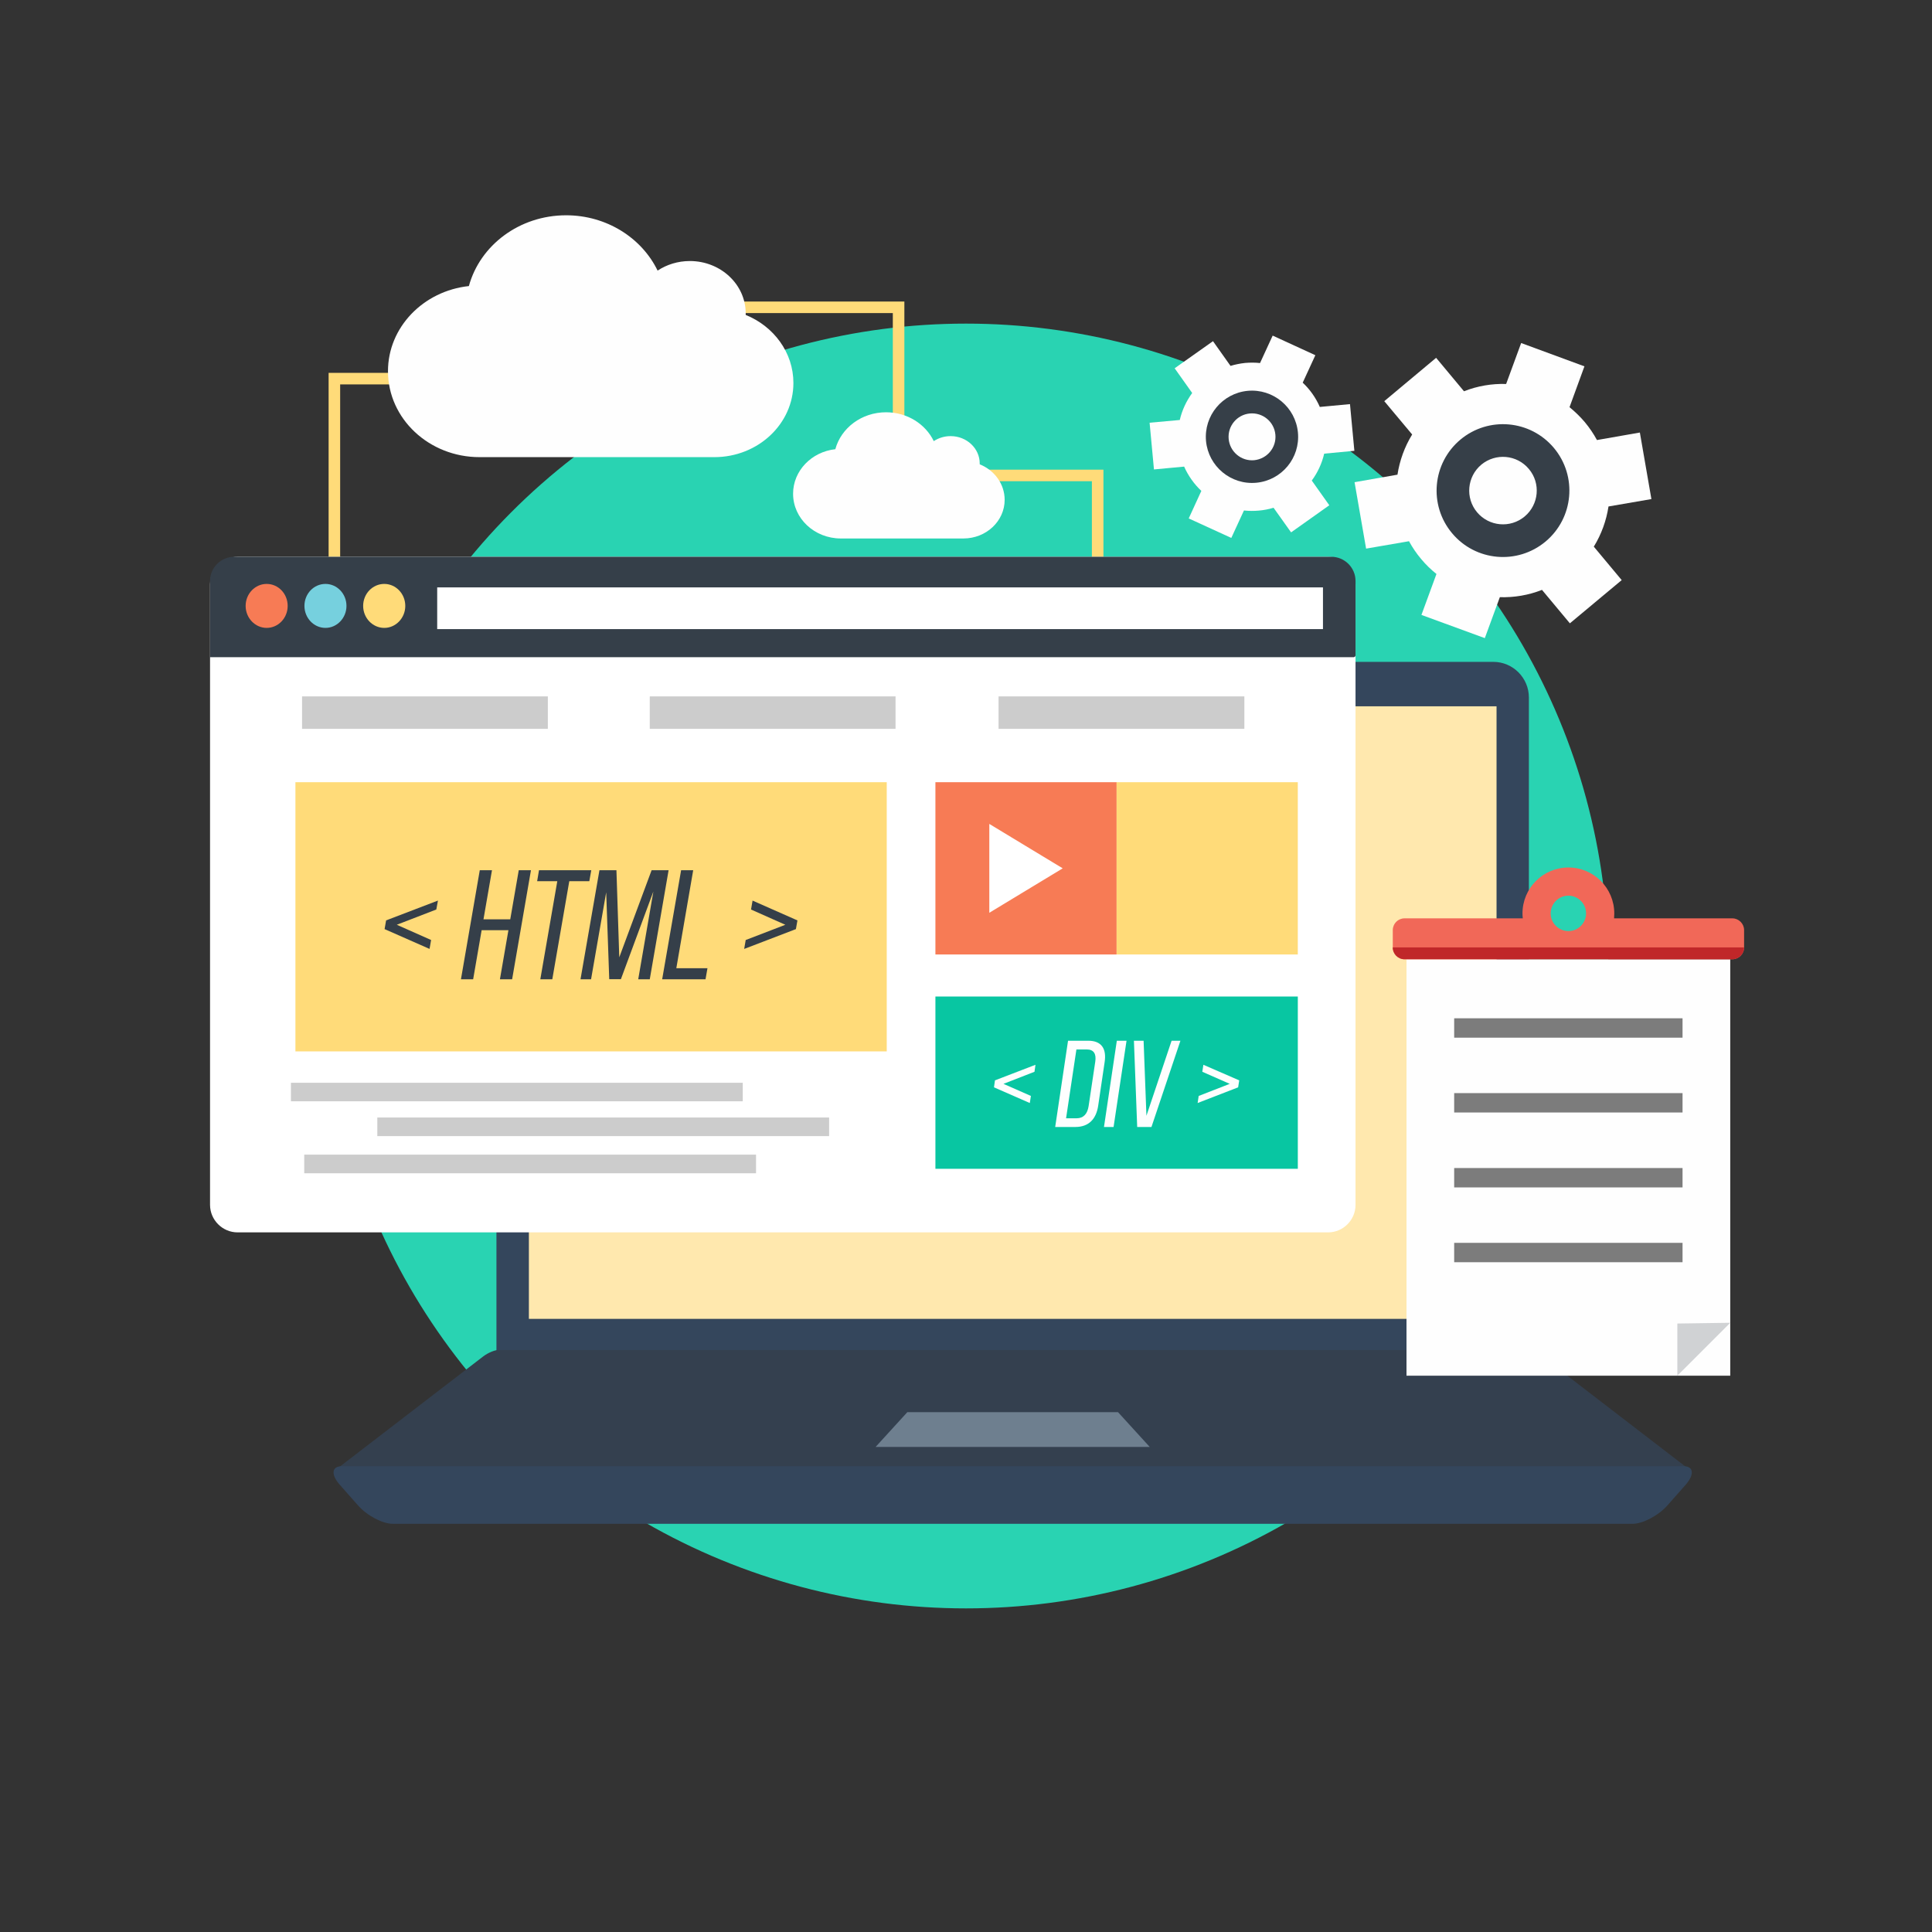 <?xml version="1.0" encoding="utf-8"?>
<!-- Generator: Adobe Illustrator 23.0.1, SVG Export Plug-In . SVG Version: 6.00 Build 0)  -->
<svg version="1.1" id="Web_Design_2_" xmlns="http://www.w3.org/2000/svg" xmlns:xlink="http://www.w3.org/1999/xlink" x="0px"
	 y="0px" viewBox="0 0 1200 1200" style="enable-background:new 0 0 1200 1200;" xml:space="preserve">
<rect x="0" y="0" width="1200" height="1200" fill="#333333" stroke="none"/>
<style type="text/css">
	.st0{display:none;fill:#09C6A2;}
	.st1{fill:#29D3B2;}
	.st2{display:none;}
	.st3{display:inline;fill:#F2F2F2;}
	.st4{fill:#FFDB79;}
	.st5{fill-rule:evenodd;clip-rule:evenodd;fill:#34465C;}
	.st6{fill-rule:evenodd;clip-rule:evenodd;fill:#34404F;}
	.st7{fill-rule:evenodd;clip-rule:evenodd;fill:#6E7F8F;}
	.st8{fill-rule:evenodd;clip-rule:evenodd;fill:#FFE8AE;}
	.st9{fill-rule:evenodd;clip-rule:evenodd;fill:#FEFEFE;}
	.st10{fill-rule:evenodd;clip-rule:evenodd;fill:#363F48;}
	.st11{fill-rule:evenodd;clip-rule:evenodd;fill:#F16858;}
	.st12{fill-rule:evenodd;clip-rule:evenodd;fill:#C02729;}
	.st13{fill-rule:evenodd;clip-rule:evenodd;fill:#D0D2D4;}
	.st14{fill-rule:evenodd;clip-rule:evenodd;fill:#7C7C7C;}
	.st15{fill-rule:evenodd;clip-rule:evenodd;fill:#FFFFFF;}
	.st16{fill-rule:evenodd;clip-rule:evenodd;fill:#353F49;}
	.st17{fill-rule:evenodd;clip-rule:evenodd;fill:#F77B55;}
	.st18{fill-rule:evenodd;clip-rule:evenodd;fill:#76D0DE;}
	.st19{fill-rule:evenodd;clip-rule:evenodd;fill:#FFDB79;}
	.st20{fill-rule:evenodd;clip-rule:evenodd;fill:#CCCCCC;}
	.st21{fill-rule:evenodd;clip-rule:evenodd;fill:#08C6A2;}
</style>
<g id="Background">
	<rect id="Background_1" class="st0" width="1200" height="1200"/>
	<circle id="Background_2" class="st1" cx="600" cy="600" r="399"/>
</g>
<g id="Web_Design" class="st2">
	<path class="st3" d="M458.05,1096.13c-1.61,5.15-3.24,9.91-4.9,14.29c-1.65,4.38-3.3,8.64-4.95,12.79h-5.59
		c-2.04-5.88-3.83-12.08-5.39-18.6c-1.56-6.53-3-13.63-4.35-21.31h5.88c0.54,3,1.09,5.99,1.67,8.99c0.58,3,1.17,5.9,1.79,8.73
		c0.61,2.82,1.23,5.52,1.84,8.09c0.61,2.57,1.25,4.95,1.9,7.14c1.54-4.03,3.17-8.46,4.9-13.28c1.73-4.82,3.34-9.8,4.84-14.95h4.84
		c1.5,5.15,3.13,10.13,4.9,14.95c1.77,4.82,3.42,9.25,4.95,13.28c0.61-2.15,1.23-4.51,1.84-7.08c0.61-2.57,1.22-5.27,1.81-8.09
		c0.59-2.82,1.18-5.74,1.76-8.75c0.58-3.01,1.13-6.02,1.67-9.02h5.7c-1.38,7.68-2.85,14.78-4.41,21.31
		c-1.56,6.53-3.33,12.73-5.33,18.6h-5.59c-1.69-4.15-3.34-8.41-4.95-12.79C461.27,1106.03,459.66,1101.27,458.05,1096.13z"/>
	<path class="st3" d="M489.73,1123.2v-39.92h24.36v4.78h-18.78v11.87h16.7v4.67h-16.7v13.82h20.22v4.78H489.73z"/>
	<path class="st3" d="M533.39,1123.54c-0.81,0-1.68-0.02-2.62-0.06c-0.94-0.04-1.88-0.1-2.82-0.17c-0.94-0.08-1.87-0.17-2.79-0.29
		c-0.92-0.11-1.77-0.27-2.53-0.46v-38.71c0.77-0.19,1.61-0.34,2.53-0.46c0.92-0.12,1.85-0.21,2.79-0.29
		c0.94-0.08,1.87-0.13,2.79-0.17c0.92-0.04,1.79-0.06,2.59-0.06c2.3,0,4.46,0.17,6.48,0.52c2.02,0.34,3.76,0.93,5.24,1.76
		c1.48,0.83,2.64,1.91,3.48,3.25c0.84,1.34,1.27,3,1.27,4.95c0,2.19-0.52,3.98-1.56,5.38c-1.04,1.4-2.42,2.45-4.15,3.14
		c2.34,0.69,4.2,1.78,5.59,3.28c1.38,1.5,2.07,3.61,2.07,6.34c0,3.99-1.47,7-4.41,9.01S539.76,1123.54,533.39,1123.54z
		 M528.14,1100.1h5.88c1.38,0,2.69-0.1,3.92-0.29c1.23-0.19,2.29-0.54,3.2-1.04c0.9-0.5,1.61-1.15,2.13-1.96
		c0.52-0.81,0.78-1.82,0.78-3.05c0-1.15-0.27-2.12-0.81-2.91c-0.54-0.79-1.28-1.42-2.22-1.9c-0.94-0.48-2.05-0.83-3.31-1.06
		c-1.27-0.23-2.61-0.35-4.03-0.35c-1.42,0-2.53,0.02-3.34,0.06c-0.81,0.04-1.54,0.1-2.19,0.17V1100.1z M528.14,1104.6v14.05
		c0.42,0.04,0.92,0.08,1.5,0.12c0.5,0.04,1.08,0.07,1.76,0.08c0.67,0.02,1.45,0.03,2.33,0.03c1.65,0,3.22-0.11,4.69-0.32
		c1.48-0.21,2.77-0.58,3.89-1.12c1.11-0.54,2.01-1.29,2.68-2.25c0.67-0.96,1.01-2.17,1.01-3.63c0-1.31-0.25-2.41-0.75-3.31
		c-0.5-0.9-1.22-1.62-2.16-2.16c-0.94-0.54-2.06-0.92-3.37-1.15c-1.31-0.23-2.76-0.34-4.38-0.34H528.14z"/>
	<path class="st3" d="M605.73,1103.21c0,3.46-0.54,6.46-1.61,9.01c-1.08,2.55-2.59,4.67-4.55,6.34c-1.96,1.67-4.3,2.92-7.03,3.74
		c-2.73,0.83-5.72,1.24-8.99,1.24c-1.61,0-3.39-0.07-5.33-0.2c-1.94-0.13-3.7-0.39-5.27-0.78v-38.71c1.57-0.38,3.33-0.64,5.27-0.78
		c1.94-0.13,3.72-0.2,5.33-0.2c3.26,0,6.26,0.41,8.99,1.24c2.73,0.83,5.07,2.07,7.03,3.74c1.96,1.67,3.47,3.78,4.55,6.34
		C605.19,1096.75,605.73,1099.76,605.73,1103.21z M584.02,1118.65c5.3,0,9.25-1.35,11.87-4.06c2.61-2.71,3.92-6.5,3.92-11.38
		c0-4.88-1.31-8.67-3.92-11.38c-2.61-2.71-6.57-4.06-11.87-4.06c-1.58,0-2.79,0.02-3.66,0.06c-0.86,0.04-1.47,0.08-1.81,0.11v30.53
		c0.35,0.04,0.95,0.08,1.81,0.12C581.22,1118.63,582.44,1118.65,584.02,1118.65z"/>
	<path class="st3" d="M614.03,1123.2v-39.92h24.37v4.78h-18.78v11.87h16.7v4.67h-16.7v13.82h20.22v4.78H614.03z"/>
	<path class="st3" d="M656.19,1119.22c5.84,0,8.76-2,8.76-5.99c0-1.23-0.26-2.28-0.78-3.14c-0.52-0.86-1.22-1.61-2.1-2.25
		c-0.88-0.63-1.89-1.18-3.02-1.64c-1.13-0.46-2.33-0.92-3.6-1.38c-1.46-0.5-2.84-1.07-4.15-1.7c-1.31-0.63-2.44-1.38-3.4-2.25
		c-0.96-0.86-1.72-1.89-2.27-3.08c-0.56-1.19-0.84-2.63-0.84-4.32c0-3.49,1.19-6.22,3.57-8.18c2.38-1.96,5.67-2.94,9.85-2.94
		c2.42,0,4.62,0.26,6.59,0.78c1.98,0.52,3.43,1.08,4.35,1.7l-1.79,4.55c-0.81-0.5-2.01-0.99-3.6-1.47
		c-1.59-0.48-3.45-0.72-5.56-0.72c-1.08,0-2.07,0.11-3,0.34s-1.73,0.58-2.42,1.04c-0.69,0.46-1.24,1.05-1.64,1.76
		c-0.4,0.71-0.6,1.55-0.6,2.51c0,1.08,0.21,1.98,0.63,2.71c0.42,0.73,1.02,1.37,1.79,1.93s1.66,1.07,2.68,1.53
		c1.02,0.46,2.14,0.92,3.37,1.38c1.73,0.69,3.31,1.38,4.75,2.07c1.44,0.69,2.69,1.52,3.75,2.48c1.05,0.96,1.87,2.1,2.45,3.43
		c0.58,1.33,0.86,2.93,0.86,4.81c0,3.5-1.28,6.18-3.83,8.06c-2.55,1.88-6.15,2.82-10.8,2.82c-1.57,0-3.02-0.11-4.35-0.32
		c-1.32-0.21-2.5-0.46-3.54-0.75c-1.04-0.29-1.93-0.59-2.68-0.92c-0.75-0.33-1.34-0.6-1.76-0.84l1.67-4.61
		c0.88,0.5,2.23,1.06,4.03,1.67S653.58,1119.22,656.19,1119.22z"/>
	<path class="st3" d="M677.56,1083.28h5.59v39.92h-5.59V1083.28z"/>
	<path class="st3" d="M717.42,1103.56H723v18.66c-0.46,0.15-1.12,0.33-1.99,0.52c-0.87,0.19-1.86,0.38-3,0.58
		c-1.13,0.19-2.37,0.35-3.72,0.49c-1.34,0.13-2.71,0.2-4.09,0.2c-2.8,0-5.36-0.46-7.66-1.38c-2.3-0.92-4.28-2.26-5.93-4.03
		c-1.65-1.77-2.93-3.94-3.83-6.51c-0.9-2.57-1.35-5.53-1.35-8.87c0-3.34,0.51-6.31,1.53-8.9c1.02-2.59,2.39-4.77,4.12-6.54
		c1.73-1.77,3.75-3.11,6.08-4.03c2.32-0.92,4.81-1.38,7.46-1.38c1.8,0,3.41,0.12,4.81,0.35c1.4,0.23,2.6,0.5,3.6,0.81
		c1,0.31,1.81,0.61,2.45,0.92c0.63,0.31,1.07,0.54,1.3,0.69l-1.78,4.67c-1.12-0.73-2.59-1.33-4.44-1.82
		c-1.84-0.48-3.72-0.72-5.65-0.72c-2.04,0-3.89,0.37-5.56,1.09c-1.67,0.73-3.09,1.79-4.26,3.17c-1.17,1.38-2.08,3.06-2.74,5.04
		c-0.65,1.98-0.98,4.2-0.98,6.65c0,2.38,0.28,4.55,0.84,6.51c0.56,1.96,1.4,3.64,2.53,5.04c1.13,1.4,2.53,2.49,4.21,3.26
		s3.64,1.15,5.9,1.15c1.61,0,2.99-0.09,4.12-0.26c1.13-0.17,1.95-0.34,2.45-0.49V1103.56z"/>
	<path class="st3" d="M759.12,1123.2c-0.85-1.42-1.81-3.01-2.91-4.78c-1.09-1.77-2.27-3.6-3.54-5.5c-1.27-1.9-2.58-3.83-3.94-5.79
		c-1.36-1.96-2.72-3.85-4.06-5.67c-1.35-1.82-2.65-3.54-3.92-5.15c-1.27-1.61-2.44-3.03-3.51-4.26v31.16h-5.47v-39.92h4.44
		c1.8,1.92,3.73,4.16,5.79,6.71c2.05,2.55,4.09,5.18,6.11,7.89c2.02,2.71,3.92,5.37,5.7,7.98c1.79,2.61,3.29,4.94,4.52,6.97v-29.55
		h5.47v39.92H759.12z"/>
</g>
<g id="Web_Design_1_">
	<g>
		<polygon class="st4" points="408.45,187.29 558.13,187.29 561.72,187.29 561.72,190.87 561.72,291.72 681.78,291.72 
			685.36,291.72 685.36,295.3 685.36,346.24 678.19,346.24 678.19,298.89 558.13,298.89 554.55,298.89 554.55,295.3 554.55,194.46 
			408.45,194.46 		"/>
		<polygon class="st4" points="290.15,238.76 211.28,238.76 211.28,374.64 204.11,374.64 204.11,235.17 204.11,231.59 207.7,231.59 
			290.15,231.59 		"/>
	</g>
	<g>
		<path class="st5" d="M330.46,411.1h597.11c12.11,0,22.05,9.94,22.05,22.12v407.86H308.35V433.22
			C308.35,421.04,318.29,411.1,330.46,411.1L330.46,411.1z"/>
		<path class="st6" d="M208.98,915.68h420.04h419.97c2.3,0,1.83-1.76-1.01-3.92l-90.16-69.33c-2.84-2.17-7.03-3.92-9.33-3.92H629.02
			H309.56c-2.3,0-6.49,1.76-9.34,3.92L210,911.76C207.16,913.92,206.68,915.68,208.98,915.68L208.98,915.68z"/>
		<path class="st5" d="M212.37,910.68c277.72,0,555.52,0,833.3,0c6.29,0,6.9,5.14,1.35,11.5l-11.29,12.79
			c-5.61,6.36-15.35,11.5-21.65,11.5c-256.75,0-513.44,0-770.13,0c-6.36,0-16.1-5.14-21.64-11.5l-11.3-12.79
			C205.4,915.82,206.01,910.68,212.37,910.68L212.37,910.68z"/>
		<polygon class="st7" points="563.55,877.13 598.92,877.13 659.12,877.13 694.43,877.13 714.11,898.71 639.44,898.71 618.6,898.71 
			543.86,898.71 		"/>
		<rect x="328.5" y="438.7" class="st8" width="601.03" height="380.47"/>
	</g>
	<g>
		<g>
			<path class="st9" d="M989.94,339.54c4.74-7.71,7.78-16.17,9.13-24.96l26.65-4.6l-7.17-41.33l-26.65,4.67
				c-2.09-3.86-4.6-7.58-7.51-11.09c-2.91-3.45-6.16-6.56-9.53-9.33l9.26-25.36l-39.3-14.48l-9.33,25.43
				c-8.86-0.27-17.79,1.22-26.18,4.53L892,222.25l-32.2,26.92l17.32,20.7c-4.74,7.71-7.78,16.23-9.13,24.96l-26.65,4.67l7.17,41.26
				l26.65-4.6c2.1,3.86,4.6,7.58,7.51,11.02c2.91,3.52,6.16,6.63,9.54,9.33l-9.33,25.43l39.37,14.41l9.33-25.43
				c8.86,0.27,17.79-1.22,26.18-4.53l17.32,20.77l32.19-26.85L989.94,339.54z"/>
			<path class="st10" d="M946.99,320.8c8.86-7.44,10.08-20.63,2.64-29.49c-7.44-8.93-20.63-10.08-29.56-2.7
				c-8.86,7.44-10.08,20.7-2.64,29.56C924.87,327.03,938.06,328.24,946.99,320.8L946.99,320.8z M959.98,336.36
				c17.45-14.61,19.82-40.58,5.21-58.1c-14.61-17.45-40.58-19.82-58.1-5.21c-17.45,14.61-19.82,40.65-5.21,58.1
				C916.48,348.67,942.46,350.97,959.98,336.36L959.98,336.36z"/>
		</g>
		<g>
			<path class="st9" d="M819.76,252.76c-2.5-5.75-6.16-10.89-10.62-15.08l7.85-17.05l-26.51-12.18l-7.85,17.05
				c-2.98-0.34-6.09-0.34-9.27-0.07c-3.11,0.34-6.16,0.95-9.06,1.83l-10.89-15.35l-23.81,16.84l10.89,15.35
				c-3.59,4.94-6.29,10.62-7.71,16.77l-18.74,1.69l2.71,29.02l18.74-1.76c2.57,5.75,6.22,10.89,10.69,15.08l-7.84,17.11l26.45,12.11
				l7.85-17.05c3.04,0.34,6.15,0.34,9.26,0.07c3.18-0.27,6.22-0.88,9.13-1.76l10.89,15.29l23.74-16.84l-10.89-15.35
				c3.65-4.94,6.29-10.62,7.71-16.71l18.74-1.76L838.5,251L819.76,252.76z"/>
			<path class="st10" d="M792.16,269.94c-0.74-7.98-7.85-13.87-15.89-13.12c-7.98,0.74-13.87,7.85-13.12,15.83
				c0.74,7.98,7.85,13.93,15.83,13.19C787.02,285.02,792.91,277.99,792.16,269.94L792.16,269.94z M806.17,268.65
				c-1.49-15.76-15.42-27.33-31.18-25.9c-15.76,1.49-27.33,15.42-25.91,31.18c1.49,15.76,15.49,27.39,31.25,25.91
				C796.09,298.35,807.65,284.42,806.17,268.65L806.17,268.65z"/>
		</g>
	</g>
	<g>
		<path class="st9" d="M351.63,133.72c-29.08,0-53.5,18.67-60.4,43.96c-28.27,3.04-50.25,25.57-50.25,52.89
			c0,29.49,25.5,53.37,56.88,53.37l0,0h145.42l0,0c0.14,0,0.27,0,0.41,0c27.12,0,49.11-20.63,49.11-46.06
			c0-18.94-12.24-35.24-29.63-42.27c0-0.34,0-0.61,0-0.95c0-17.99-15.56-32.53-34.7-32.53c-7.44,0-14.41,2.23-20.02,5.95
			C398.64,147.85,376.86,133.72,351.63,133.72L351.63,133.72z"/>
		<path class="st9" d="M550.36,256.07c-15.22,0-27.93,9.74-31.52,22.93c-14.75,1.62-26.24,13.39-26.24,27.66
			c0,15.35,13.26,27.8,29.69,27.8l0,0h75.89l0,0c0.07,0,0.13,0,0.2,0c14.14,0,25.63-10.75,25.63-24.01c0-9.88-6.36-18.4-15.49-22.05
			c0-0.2,0-0.34,0-0.54c0-9.33-8.05-16.98-18.06-16.98c-3.92,0-7.51,1.15-10.48,3.11C574.91,263.45,563.55,256.07,550.36,256.07
			L550.36,256.07z"/>
	</g>
	<g>
		<rect x="873.6" y="595.82" class="st9" width="201.09" height="258.65"/>
		<path class="st11" d="M1075.98,595.82h-101.8h-101.8c-4.06,0-7.3-3.32-7.3-7.3v-10.82c0-3.99,3.25-7.3,7.3-7.3h73.46
			c-0.13-1.02-0.2-2.03-0.2-3.04c0-15.76,12.78-28.55,28.54-28.55c15.69,0,28.48,12.78,28.48,28.55c0,1.01-0.07,2.03-0.13,3.04
			h73.46c3.99,0,7.3,3.31,7.3,7.3v10.82C1083.28,592.51,1079.96,595.82,1075.98,595.82L1075.98,595.82z M974.18,556.32
			c-6.09,0-11.03,4.94-11.03,11.03c0,6.02,4.94,10.96,11.03,10.96c6.02,0,10.96-4.94,10.96-10.96
			C985.14,561.26,980.2,556.32,974.18,556.32L974.18,556.32z"/>
		<path class="st12" d="M1075.98,595.82h-101.8h-101.8c-4.06,0-7.3-3.32-7.3-7.3v-0.07h218.2v0.07
			C1083.28,592.51,1079.96,595.82,1075.98,595.82L1075.98,595.82z"/>
		<polygon class="st13" points="1041.82,854.47 1074.69,821.6 1041.82,822.07 		"/>
		<g>
			<rect x="903.22" y="632.48" class="st14" width="141.84" height="12.04"/>
			<rect x="903.22" y="678.95" class="st14" width="141.84" height="12.04"/>
			<rect x="903.22" y="725.49" class="st14" width="141.84" height="12.04"/>
			<rect x="903.22" y="771.95" class="st14" width="141.84" height="12.04"/>
		</g>
	</g>
	<g>
		<g>
			<path class="st15" d="M147.57,345.83H824.9c9.4,0,17.04,7.71,17.04,17.11v385.4c0,9.4-7.64,17.11-17.04,17.11H147.57
				c-9.4,0-17.11-7.71-17.11-17.11v-385.4C130.46,353.54,138.17,345.83,147.57,345.83L147.57,345.83z"/>
			<g>
				<path class="st16" d="M145.47,345.83h681.46c8.25,0,15.02,6.76,15.02,15.02v46.13c0,0.68-0.54,1.22-1.22,1.22H130.46v-47.35
					C130.46,352.59,137.22,345.83,145.47,345.83L145.47,345.83z"/>
				<path class="st17" d="M165.63,390c7.24,0,13.05-6.16,13.05-13.66c0-7.58-5.82-13.66-13.05-13.66c-7.17,0-13.06,6.09-13.06,13.66
					C152.57,383.84,158.46,390,165.63,390L165.63,390z"/>
				<path class="st18" d="M202.15,390c7.17,0,13.05-6.16,13.05-13.66c0-7.58-5.88-13.66-13.05-13.66c-7.24,0-13.06,6.09-13.06,13.66
					C189.1,383.84,194.92,390,202.15,390L202.15,390z"/>
				<path class="st19" d="M238.68,390c7.17,0,13.05-6.16,13.05-13.66c0-7.58-5.89-13.66-13.05-13.66c-7.24,0-13.12,6.09-13.12,13.66
					C225.56,383.84,231.44,390,238.68,390L238.68,390z"/>
				<rect x="271.55" y="364.84" class="st15" width="550.17" height="25.91"/>
			</g>
		</g>
		<rect x="187.61" y="432.54" class="st20" width="152.66" height="20.16"/>
		<rect x="403.58" y="432.54" class="st20" width="152.66" height="20.16"/>
		<rect x="620.23" y="432.54" class="st20" width="152.66" height="20.16"/>
		<rect x="183.49" y="485.84" class="st19" width="367.28" height="167.2"/>
		<rect x="581" y="485.84" class="st17" width="112.55" height="107"/>
		<rect x="180.71" y="672.53" class="st20" width="280.63" height="11.5"/>
		<rect x="234.35" y="694.1" class="st20" width="280.63" height="11.56"/>
		<rect x="188.96" y="717.17" class="st20" width="280.63" height="11.57"/>
		<polygon class="st15" points="660.07,539.34 637.27,553.14 614.48,566.94 614.48,539.34 614.48,511.75 637.27,525.55 		"/>
		<rect x="581" y="618.96" class="st21" width="225.1" height="107"/>
		<rect x="693.54" y="485.84" class="st19" width="112.55" height="107"/>
		<path class="st16" d="M267.76,583.85l-21.31-9.47l24.55-9.47l1.02-5.55l-32.2,12.31l-0.95,5.41l27.93,12.31L267.76,583.85z
			 M315.79,577.76l-5.28,30.51h7.58l11.7-67.77h-7.58l-5.28,30.5H300.3l5.28-30.5H298l-11.7,67.77h7.58l5.27-30.51H315.79z
			 M343.04,608.27l10.55-60.94h12.44l1.22-6.83h-32.47l-1.15,6.83h12.51l-10.55,60.94H343.04z M405.81,553.75l-9.4,54.52h7.17
			l11.7-67.77h-10.55l-20.09,54.11l-1.76-54.11h-10.55l-11.77,67.77h6.56l9.4-54.05l1.89,53.98h7.24L405.81,553.75z M438.21,608.27
			l1.21-6.9h-19.34l10.48-60.87h-7.51l-11.77,67.77H438.21z M462.22,589.4l32.13-12.31l0.95-5.41l-27.87-12.31l-0.95,5.55
			l21.31,9.47l-24.62,9.47L462.22,589.4z"/>
		<path class="st9" d="M640.31,680.71l-17.04-7.51l19.27-7.51l0.61-4.33l-25.16,9.67l-0.61,4.33l22.25,9.74L640.31,680.71z
			 M663.38,646.42l-7.98,53.57h12.51c8.39,0,12.99-5,14.2-13.25l3.99-26.99c1.29-8.25-1.82-13.33-10.15-13.33H663.38z
			 M662.16,694.58l6.42-42.75h6.43c4.33,0,6.02,2.71,5.28,7.58l-4.13,27.6c-0.74,4.87-3.18,7.58-7.51,7.58H662.16z M693.68,646.42
			l-7.98,53.57h5.96l8.05-53.57H693.68z M704.3,646.42l2.03,53.57h8.86l17.99-53.57h-5.48l-15.63,46.6l-1.76-46.6H704.3z
			 M743.87,685.1l25.16-9.74l0.67-4.33l-22.25-9.67l-0.68,4.33l17.04,7.51l-19.28,7.51L743.87,685.1z"/>
	</g>
</g>
</svg>
